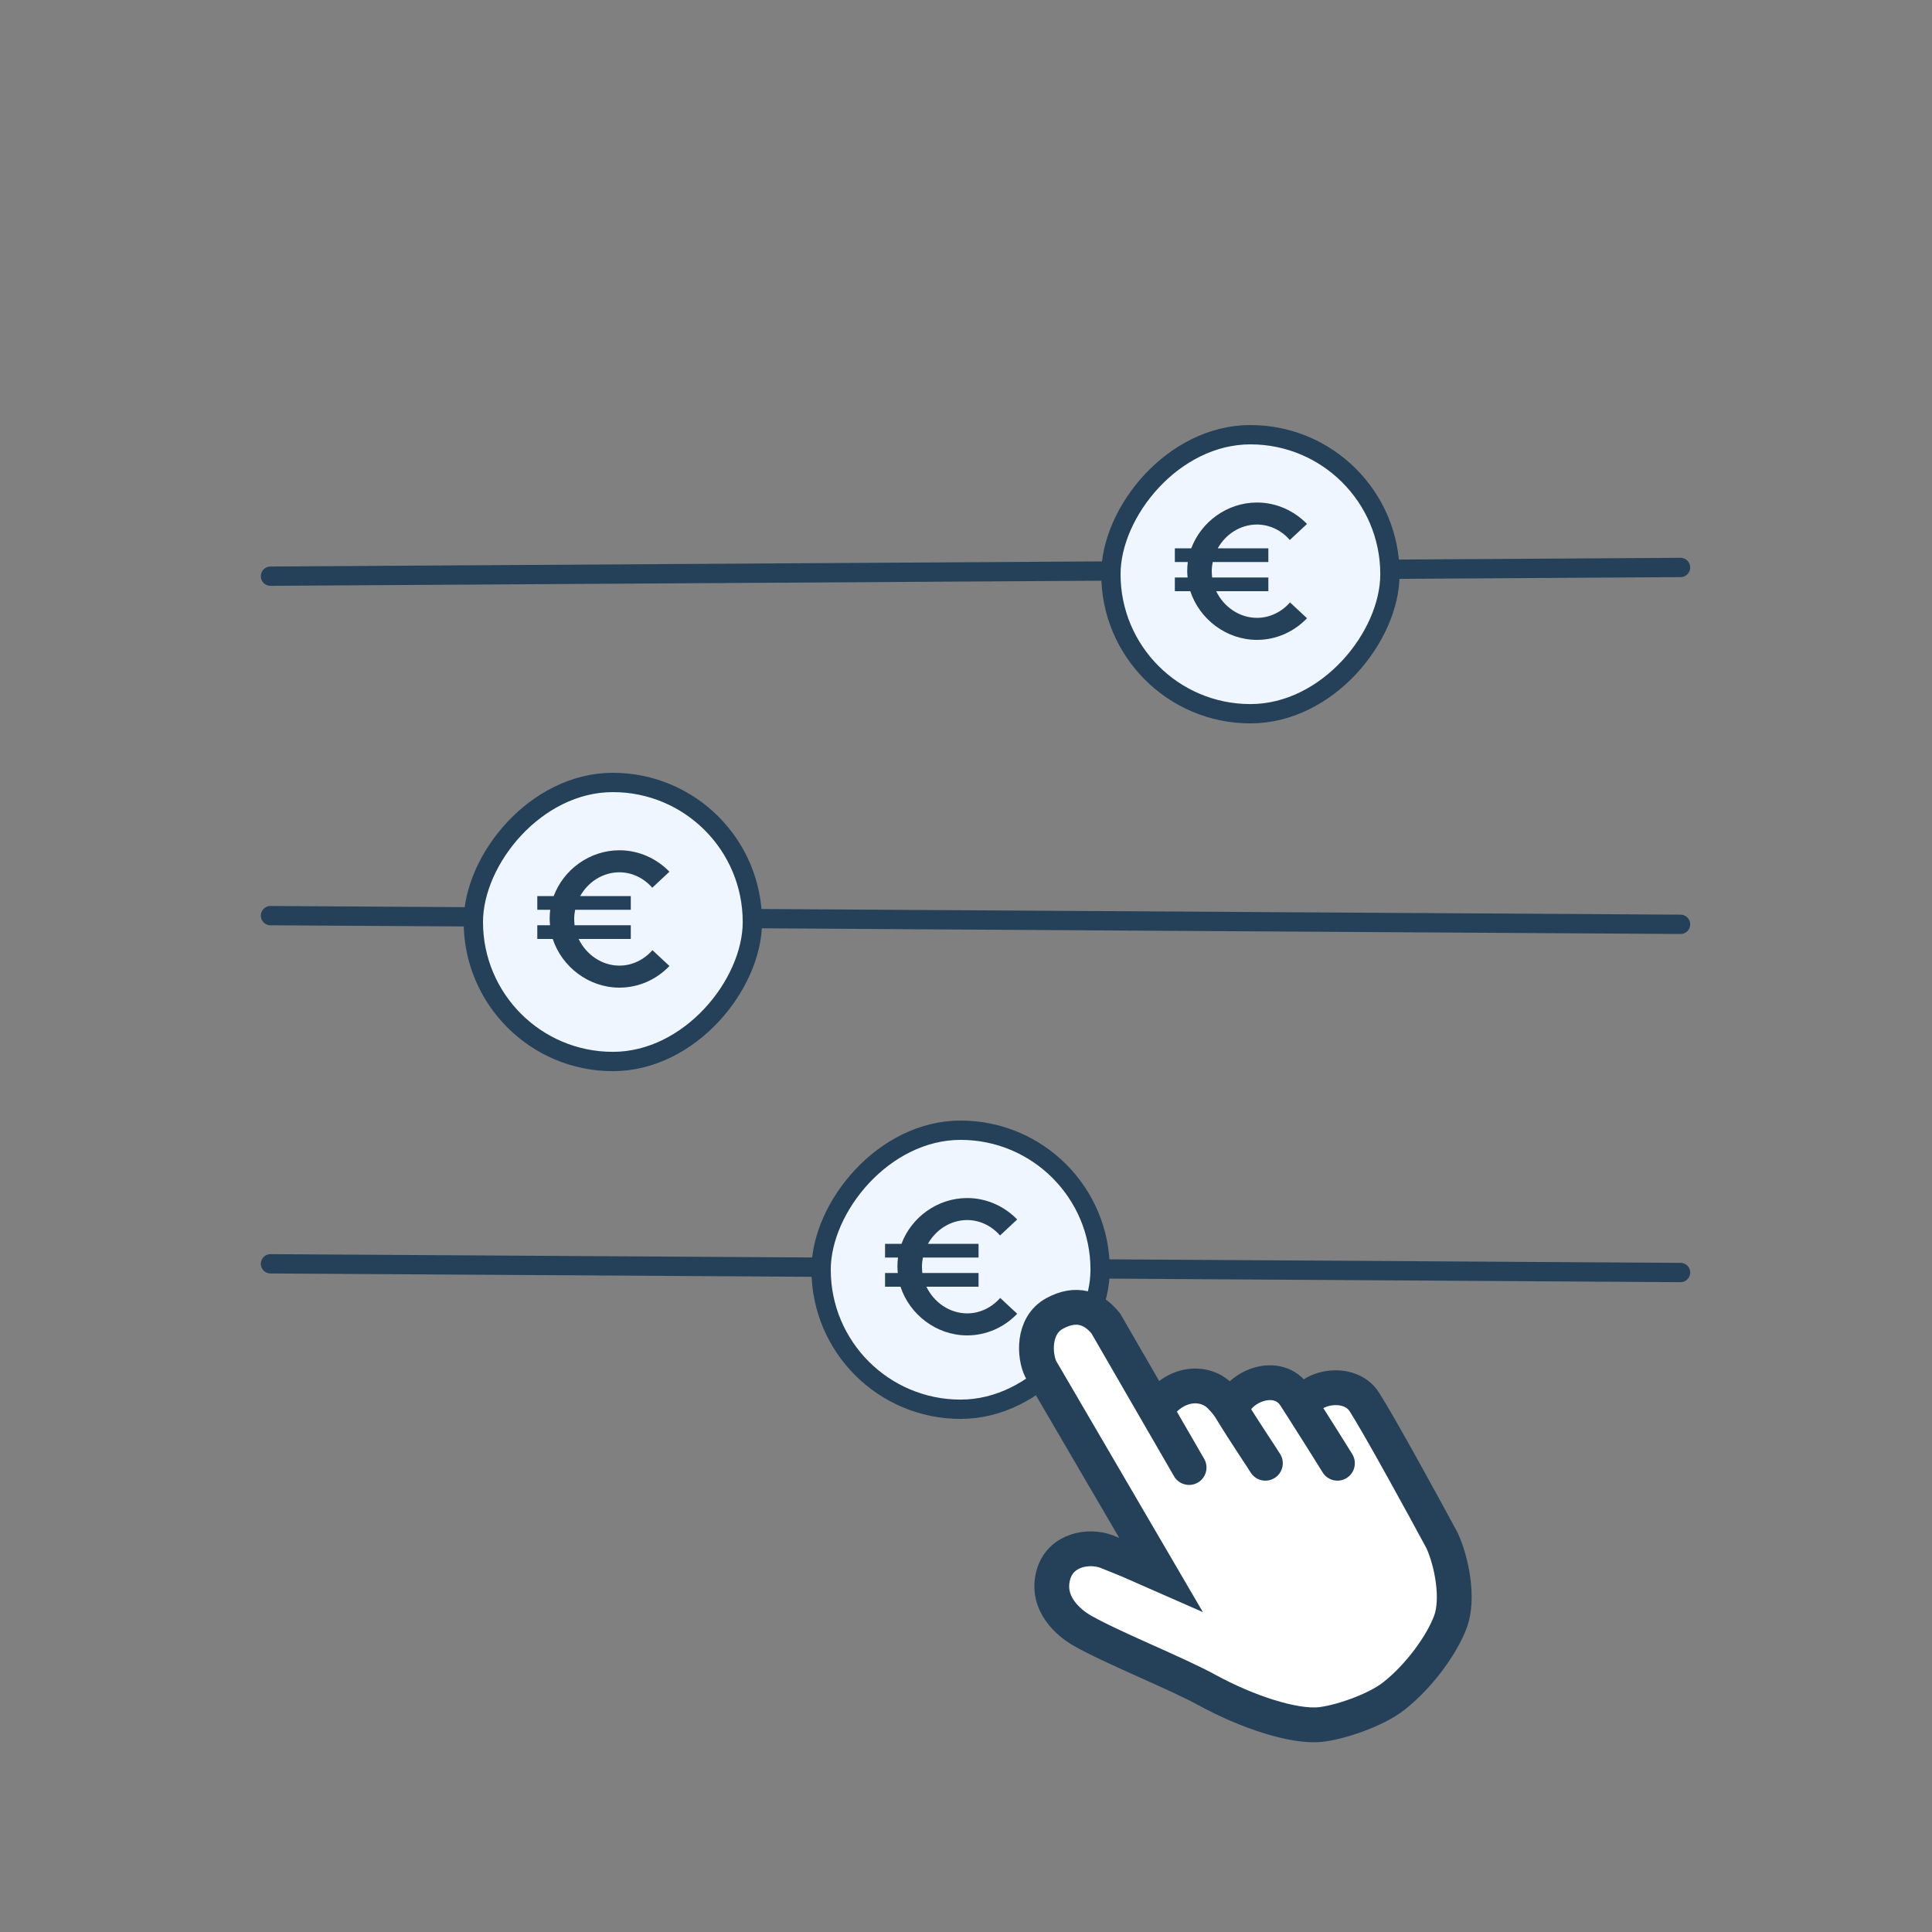<svg width="100" height="100" viewBox="0 0 100 100" fill="none" xmlns="http://www.w3.org/2000/svg">
<rect x="0" y="0" width="100" height="100" fill="#808080" stroke="none"/>
<path d="M14 29.823L86.984 29.372" stroke="#25415A" stroke-linecap="round" stroke-linejoin="round"/>
<path d="M86.984 47.843L14 47.393" stroke="#25415A" stroke-linecap="round" stroke-linejoin="round"/>
<path d="M86.984 65.865L14 65.414" stroke="#25415A" stroke-linecap="round" stroke-linejoin="round"/>
<rect x="-0.5" y="0.5" width="14.443" height="14.443" rx="7.221" transform="matrix(-1 0 0 1 56.443 58)" fill="#EFF6FF" stroke="#25415A" stroke-linejoin="round"/>
<rect x="-0.5" y="0.5" width="14.443" height="14.443" rx="7.221" transform="matrix(-1 0 0 1 38.443 40)" fill="#EFF6FF" stroke="#25415A" stroke-linejoin="round"/>
<rect x="-0.5" y="0.5" width="14.443" height="14.443" rx="7.221" transform="matrix(-1 0 0 1 71.443 22)" fill="#EFF6FF" stroke="#25415A" stroke-linejoin="round"/>
<path d="M50.06 67.98C50.73 67.98 51.34 67.67 51.77 67.18L52.65 68C51.99 68.69 51.07 69.12 50.06 69.12C48.47 69.12 47.08 68.04 46.61 66.6H45.81V65.89H46.47C46.46 65.78 46.45 65.67 46.45 65.56C46.45 65.4 46.46 65.24 46.48 65.09H45.81V64.38H46.66C47.17 63.01 48.52 62.01 50.06 62.01C51.07 62.01 51.99 62.44 52.65 63.12L51.76 63.95C51.34 63.46 50.72 63.15 50.06 63.15C49.2 63.15 48.44 63.65 48.03 64.38H50.65V65.09H47.77C47.74 65.24 47.72 65.4 47.72 65.56C47.72 65.67 47.73 65.78 47.74 65.89H50.65V66.6H47.95C48.34 67.41 49.15 67.98 50.06 67.98Z" fill="#25415A"/>
<path d="M32.06 49.98C32.73 49.98 33.34 49.67 33.77 49.18L34.65 50C33.99 50.69 33.07 51.12 32.06 51.12C30.47 51.12 29.08 50.04 28.61 48.6H27.81V47.89H28.47C28.46 47.78 28.45 47.67 28.45 47.56C28.45 47.4 28.46 47.24 28.48 47.09H27.81V46.38H28.66C29.17 45.01 30.52 44.01 32.06 44.01C33.07 44.01 33.99 44.44 34.65 45.12L33.76 45.95C33.34 45.46 32.72 45.15 32.06 45.15C31.2 45.15 30.44 45.65 30.03 46.38H32.65V47.09H29.77C29.74 47.24 29.72 47.4 29.72 47.56C29.72 47.67 29.73 47.78 29.74 47.89H32.65V48.6H29.95C30.34 49.41 31.15 49.98 32.06 49.98Z" fill="#25415A"/>
<path d="M65.06 31.98C65.73 31.98 66.34 31.67 66.77 31.18L67.65 32C66.99 32.69 66.07 33.12 65.06 33.12C63.47 33.12 62.08 32.04 61.61 30.6H60.81V29.89H61.47C61.46 29.78 61.45 29.67 61.45 29.56C61.45 29.4 61.46 29.24 61.48 29.09H60.81V28.38H61.66C62.17 27.01 63.52 26.01 65.06 26.01C66.07 26.01 66.99 26.44 67.65 27.12L66.76 27.95C66.34 27.46 65.72 27.15 65.06 27.15C64.2 27.15 63.44 27.65 63.03 28.38H65.65V29.09H62.77C62.74 29.24 62.72 29.4 62.72 29.56C62.72 29.67 62.73 29.78 62.74 29.89H65.65V30.6H62.95C63.34 31.41 64.15 31.98 65.06 31.98Z" fill="#25415A"/>
<path d="M53.868 70.86L60.084 81.502L58.402 80.763L57.305 80.319C56.355 79.95 54.892 80.209 54.526 81.502C54.094 83.032 55.389 84.038 55.989 84.384C57.525 85.271 60.855 86.588 62.498 87.488C64.505 88.587 66.959 89.409 68.348 89.261C69.299 89.16 71.169 88.555 72.15 87.784C73.467 86.749 74.637 85.123 75.076 83.941C75.514 82.758 75.149 80.837 74.637 79.728C73.613 77.831 71.375 73.742 70.615 72.559C69.854 71.377 67.763 71.746 67.397 72.833C67.275 72.642 67.153 72.451 67.031 72.264C66.154 70.904 64.033 71.746 63.741 73.003C63.583 72.744 63.448 72.559 63.156 72.264C62.278 71.377 60.669 71.599 59.838 73.003L57.232 68.495C56.574 67.682 55.697 67.386 54.6 67.977C53.411 68.618 53.551 70.219 53.868 70.86Z" fill="white"/>
<path d="M61.547 75.959L59.838 73.003M59.838 73.003L57.232 68.495C56.574 67.682 55.697 67.386 54.6 67.977C53.411 68.618 53.551 70.219 53.868 70.86L60.084 81.502L58.402 80.763L57.305 80.319C56.355 79.95 54.892 80.209 54.526 81.502C54.094 83.032 55.389 84.038 55.989 84.384C57.525 85.271 60.855 86.588 62.498 87.488C64.505 88.587 66.959 89.409 68.348 89.261C69.299 89.16 71.169 88.555 72.15 87.784C73.467 86.749 74.637 85.123 75.076 83.941C75.514 82.758 75.149 80.837 74.637 79.728C73.613 77.831 71.375 73.742 70.615 72.559C69.854 71.377 67.763 71.746 67.397 72.833M59.838 73.003C60.669 71.599 62.278 71.377 63.156 72.264C63.448 72.559 63.583 72.744 63.741 73.003M65.496 75.737C65.231 75.304 64.495 74.24 63.741 73.003M63.741 73.003C64.033 71.746 66.154 70.904 67.031 72.264C67.153 72.451 67.275 72.642 67.397 72.833M69.225 75.737C68.91 75.228 68.16 74.026 67.397 72.833" stroke="#25415A" stroke-width="1.802" stroke-linecap="round"/>
</svg>
